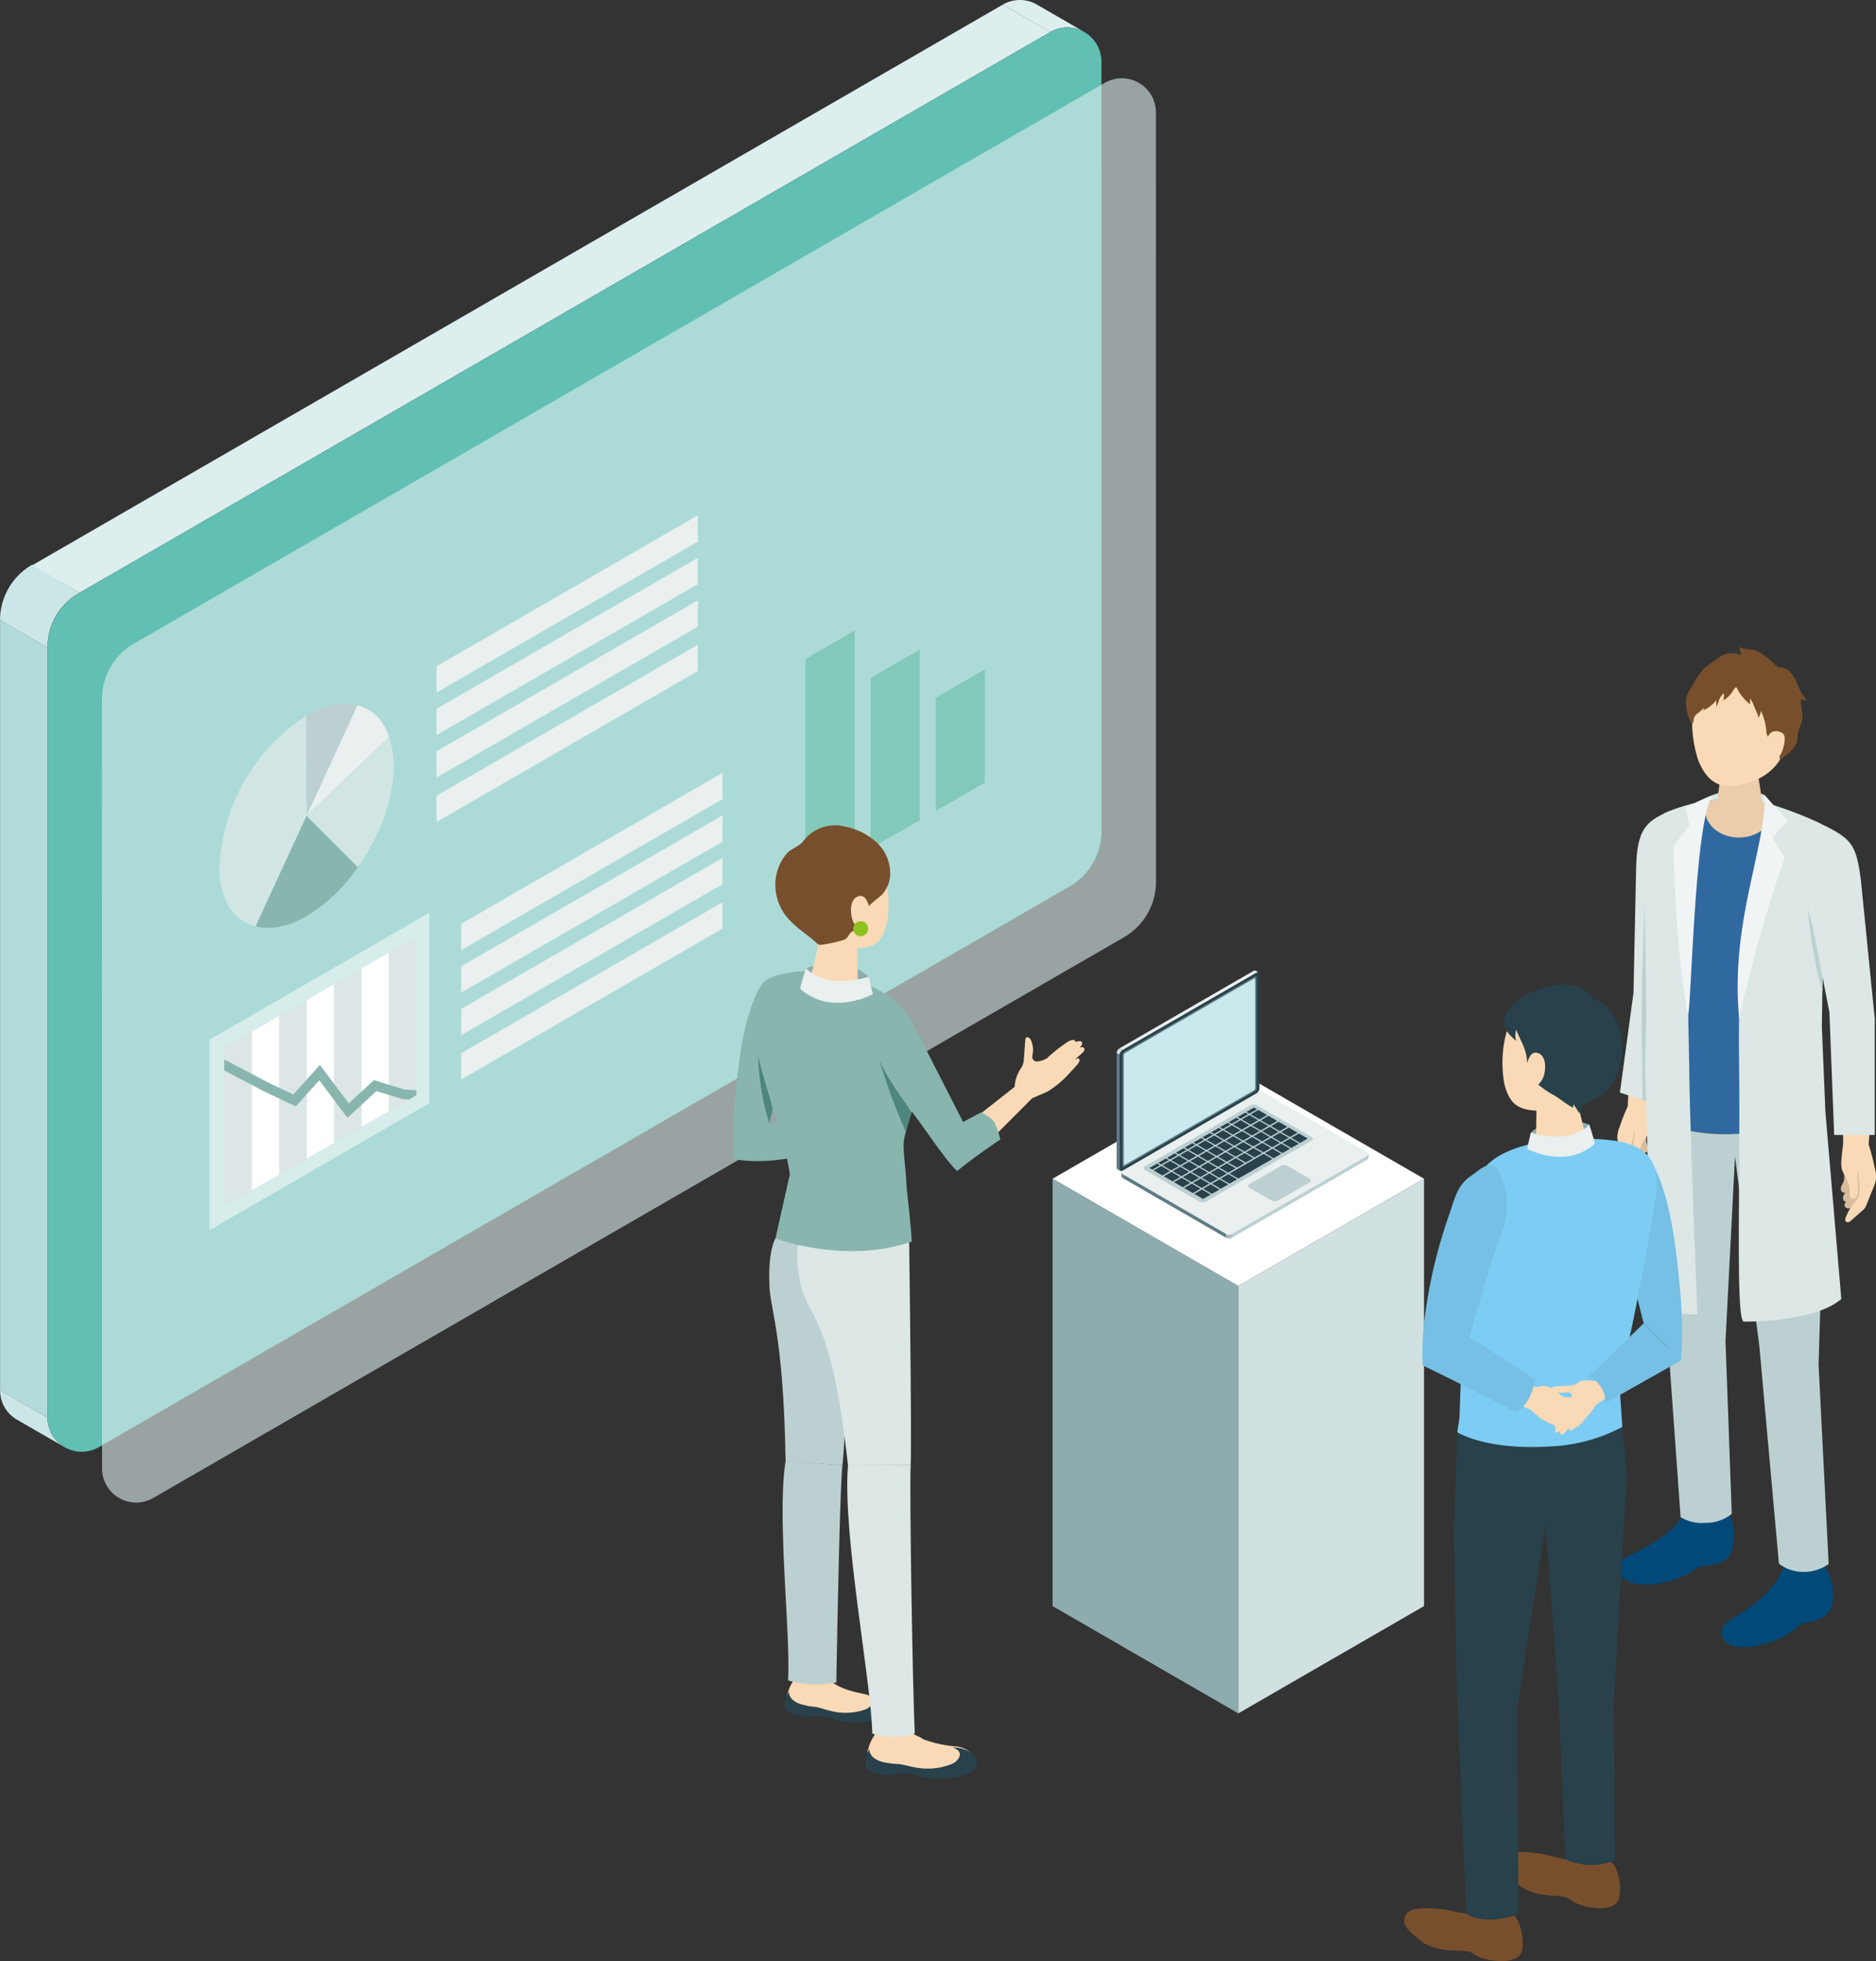 <svg xmlns="http://www.w3.org/2000/svg" xmlns:xlink="http://www.w3.org/1999/xlink" width="300" height="313.46" viewBox="0 0 300 313.46">
  <rect x="0" y="0" width="300" height="313.46" fill="#333333" stroke="none"/>
  <defs>
    <clipPath id="clip-path">
      <path id="SVGID" d="M97.514,661.412l30.727-17.74v25.343l-30.727,17.74Z" transform="translate(-97.514 -643.672)" fill="none"/>
    </clipPath>
  </defs>
  <g id="グループ_451" data-name="グループ 451" transform="translate(142.028 -601.544)">
    <g id="グループ_450" data-name="グループ 450" transform="translate(-142.028 601.544)">
      <g id="グループ_441" data-name="グループ 441">
        <path id="パス_2541" data-name="パス 2541" d="M183.386,554.666l-7.59-4.382a5.406,5.406,0,0,1,5.438-.013l7.6,4.387A5.408,5.408,0,0,0,183.386,554.666Z" transform="translate(-15.434 -549.544)" fill="#dee"/>
        <path id="パス_2542" data-name="パス 2542" d="M82.57,616.249l-7.59-4.382V734.945l7.59,4.382Z" transform="translate(-74.967 -512.741)" fill="#b3dbdb"/>
        <path id="パス_2543" data-name="パス 2543" d="M82.57,693.632a5.409,5.409,0,0,0,2.763,4.746l-7.6-4.39a5.385,5.385,0,0,1-2.75-4.738l7.59,4.382" transform="translate(-74.967 -467.046)" fill="#cbe6e6"/>
        <path id="パス_2544" data-name="パス 2544" d="M82.575,619.54l-7.6-4.388a10.238,10.238,0,0,1,5.131-8.857l7.588,4.482A9.959,9.959,0,0,0,82.575,619.54Z" transform="translate(-74.972 -516.032)" fill="#cbe6e6"/>
        <path id="パス_2545" data-name="パス 2545" d="M78.2,639.632l7.59,4.382L241.019,554.39l-7.59-4.382Z" transform="translate(-73.067 -549.269)" fill="#dee"/>
        <path id="パス_2546" data-name="パス 2546" d="M84.864,642.664,240.1,553.042a5.458,5.458,0,0,1,8.188,4.727l.01,122.972a10.235,10.235,0,0,1-5.118,8.864L87.943,779.228a5.458,5.458,0,0,1-8.188-4.727l-.01-122.973A10.237,10.237,0,0,1,84.864,642.664Z" transform="translate(-72.153 -547.915)" fill="#62bfb3"/>
        <path id="パス_2547" data-name="パス 2547" d="M90.345,647.769l155.232-89.624a5.459,5.459,0,0,1,8.188,4.727l.01,122.973a10.237,10.237,0,0,1-5.118,8.864L93.426,784.332a5.459,5.459,0,0,1-8.19-4.727l-.01-122.972A10.235,10.235,0,0,1,90.345,647.769Z" transform="translate(-68.916 -544.901)" fill="#dee" opacity="0.6"/>
      </g>
      <g id="グループ_442" data-name="グループ 442" transform="translate(128.811 100.769)">
        <path id="パス_2548" data-name="パス 2548" d="M162.5,619.365l7.875-4.546V642.1l-7.875,4.547Z" transform="translate(-152.096 -611.767)" fill="#83c9ba"/>
        <path id="パス_2549" data-name="パス 2549" d="M155.959,617.446l7.875-4.546v36.338l-7.875,4.547Z" transform="translate(-155.959 -612.9)" fill="#83c9ba"/>
        <path id="パス_2550" data-name="パス 2550" d="M169.045,621.352l7.875-4.546v18.11l-7.875,4.546Z" transform="translate(-148.232 -610.594)" fill="#83c9ba"/>
      </g>
      <g id="グループ_449" data-name="グループ 449" transform="translate(33.499 82.362)">
        <g id="グループ_447" data-name="グループ 447" transform="translate(0 63.534)">
          <path id="パス_2551" data-name="パス 2551" d="M96.034,661.563l35.144-20.291v30.436L96.034,692Z" transform="translate(-96.034 -641.272)" fill="#fff" opacity="0.5"/>
          <g id="グループ_446" data-name="グループ 446" transform="translate(2.355 3.817)">
            <path id="パス_2552" data-name="パス 2552" d="M97.514,661.412l30.727-17.74v25.343l-30.727,17.74Z" transform="translate(-97.514 -643.672)" fill="#c7dcd8"/>
            <path id="パス_2553" data-name="パス 2553" d="M114.073,646.207l4.389-2.534v25.343l-4.389,2.534Z" transform="translate(-87.736 -643.672)" fill="#dce6e6"/>
            <path id="パス_2554" data-name="パス 2554" d="M111.313,647.8l4.39-2.534v25.343l-4.39,2.534Z" transform="translate(-89.366 -642.731)" fill="#fff"/>
            <path id="パス_2555" data-name="パス 2555" d="M108.554,649.393l4.389-2.534V672.2l-4.389,2.534Z" transform="translate(-90.996 -641.79)" fill="#dce6e6"/>
            <path id="パス_2556" data-name="パス 2556" d="M105.794,650.987l4.39-2.534V673.8l-4.39,2.534Z" transform="translate(-92.625 -640.85)" fill="#fff"/>
            <path id="パス_2557" data-name="パス 2557" d="M103.034,652.58l4.389-2.534v25.343l-4.389,2.534Z" transform="translate(-94.255 -639.909)" fill="#dce6e6"/>
            <path id="パス_2558" data-name="パス 2558" d="M100.274,654.173l4.39-2.534v25.343l-4.39,2.534Z" transform="translate(-95.885 -638.968)" fill="#fff"/>
            <path id="パス_2559" data-name="パス 2559" d="M97.514,655.767l4.39-2.534v25.343l-4.39,2.534Z" transform="translate(-97.514 -638.027)" fill="#dce6e6"/>
            <g id="グループ_445" data-name="グループ 445">
              <g id="グループ_444" data-name="グループ 444" clip-path="url(#clip-path)">
                <g id="グループ_443" data-name="グループ 443" transform="translate(-0.969 19.487)">
                  <path id="パス_2560" data-name="パス 2560" d="M117.587,665.394l-4.512-6-3.762,4.181-5.116-2.433L96.9,657.3l.726-1.379,7.277,3.834,4.023,1.912,4.251-4.723,4.614,6.133,4.02-3.71,4.877,1.5,1.961.133-.105,1.555-2.141-.145-4.193-1.289Z" transform="translate(-96.905 -655.924)" fill="#88b6af"/>
                </g>
              </g>
            </g>
          </g>
        </g>
        <g id="グループ_448" data-name="グループ 448" transform="translate(1.599 30.115)">
          <path id="パス_2561" data-name="パス 2561" d="M119,623.626,105.8,636.183l8.2,8.2C118.943,637.377,120.9,629.234,119,623.626Z" transform="translate(-91.865 -618.274)" fill="#d2e5e5"/>
          <path id="パス_2562" data-name="パス 2562" d="M108.8,631.544l-4.671,10.128-3.456,7.5c2.486.634,5.331.027,8.172-1.613A26.829,26.829,0,0,0,117,639.741Z" transform="translate(-94.892 -613.598)" fill="#88b6af"/>
          <path id="パス_2563" data-name="パス 2563" d="M113.923,620.428l-8.112,17.59,13.169-12.533C118.018,622.679,116.41,621.072,113.923,620.428Z" transform="translate(-91.859 -620.162)" fill="#eaefef"/>
          <path id="パス_2564" data-name="パス 2564" d="M105.766,622.182l.046,15.927,2.171-4.709,5.939-12.88C111.43,619.884,108.837,620.412,105.766,622.182Z" transform="translate(-91.886 -620.261)" fill="#bcd0d2"/>
          <path id="パス_2565" data-name="パス 2565" d="M110.888,621.48a30.564,30.564,0,0,0-13.849,24.007,12.511,12.511,0,0,0,1.489,6.437A6.8,6.8,0,0,0,102.8,655.1l8.137-17.645Z" transform="translate(-97.039 -619.541)" fill="#d2e5e5"/>
        </g>
        <path id="パス_2566" data-name="パス 2566" d="M118.861,625.457l41.794-24.13v4.205l-41.794,24.13Z" transform="translate(-82.554 -601.327)" fill="#eaefef"/>
        <path id="パス_2567" data-name="パス 2567" d="M118.861,629.731l41.794-24.13v4.205l-41.794,24.13Z" transform="translate(-82.554 -598.803)" fill="#eaefef"/>
        <path id="パス_2568" data-name="パス 2568" d="M118.861,634l41.794-24.13v4.205l-41.794,24.13Z" transform="translate(-82.554 -596.279)" fill="#eaefef"/>
        <path id="パス_2569" data-name="パス 2569" d="M118.861,638.462l41.794-24.13v4.205l-41.794,24.13Z" transform="translate(-82.554 -593.647)" fill="#eaefef"/>
        <path id="パス_2570" data-name="パス 2570" d="M121.34,651.341l41.794-24.13v4.205l-41.794,24.13Z" transform="translate(-81.09 -586.042)" fill="#eaefef"/>
        <path id="パス_2571" data-name="パス 2571" d="M121.34,655.615l41.794-24.13v4.205L121.34,659.82Z" transform="translate(-81.09 -583.518)" fill="#eaefef"/>
        <path id="パス_2572" data-name="パス 2572" d="M121.34,659.889l41.794-24.13v4.205l-41.794,24.13Z" transform="translate(-81.09 -580.995)" fill="#eaefef"/>
        <path id="パス_2573" data-name="パス 2573" d="M121.34,664.346l41.794-24.13v4.205l-41.794,24.13Z" transform="translate(-81.09 -578.362)" fill="#eaefef"/>
      </g>
    </g>
    <g id="グループ_429" data-name="グループ 429" transform="translate(116.625 705.003)">
      <g id="グループ_428" data-name="グループ 428">
        <path id="パス_2394" data-name="パス 2394" d="M223.393,661.317a11.458,11.458,0,0,1,8.235,0c1.152,1.286,0,1.55,0,1.55l-9.048-.141S222.838,661.543,223.393,661.317Z" transform="translate(-208.117 -637.711)" fill="#dce7e6"/>
        <path id="パス_2395" data-name="パス 2395" d="M245.638,711.2l-.963-13.571,2.961-26.862a5.192,5.192,0,0,0-3.066-5.815c-5.807-2.628-12.605-5.892-23.576-1.586-1.5.591-2.063,2.4-2.583,3.926a16.1,16.1,0,0,0-.854,5.73l.121,3.33q.08,9.522.163,19.045c.034,4.026.234,8,.521,12.007.125,1.766.036,4.493.036,4.493s3.3,2.943,13.083,2.892C242.138,714.736,245.638,711.2,245.638,711.2Z" transform="translate(-213.059 -636.988)" fill="#2f699f"/>
        <g id="グループ_425" data-name="グループ 425" transform="translate(14.043 24.291)">
          <path id="パス_2396" data-name="パス 2396" d="M227.753,667.4c2.975,0,5.385-1.944,5.385-4.342a3.567,3.567,0,0,0-.1-.8,23.146,23.146,0,0,0-10.346-.682,3.6,3.6,0,0,0-.329,1.481C222.368,665.452,224.78,667.4,227.753,667.4Z" transform="translate(-222.368 -661.278)" fill="#ebccab"/>
        </g>
        <path id="パス_2397" data-name="パス 2397" d="M227.159,658.458c1.917,0,2.935,1.078,2.935,2.012l.971,6.261c-.087,1.084-1.93,1.964-4.115,1.964s-3.883-.88-3.8-1.964l.945-6.544C224.178,659.235,225.243,658.458,227.159,658.458Z" transform="translate(-207.555 -639.756)" fill="#ebccab"/>
        <g id="グループ_426" data-name="グループ 426" transform="translate(0 67.11)">
          <path id="パス_2398" data-name="パス 2398" d="M215.61,687.749a4.588,4.588,0,0,0-.327,1.588,4.944,4.944,0,0,0,.214,1.135l.749,2.765a1.99,1.99,0,0,0,.115.337,1.888,1.888,0,0,0,.293.395l1.512,1.7c.174.194.436.408.664.28.212-.119.19-.428.131-.666a8.838,8.838,0,0,0-.511-1.441.606.606,0,0,0,.811-.03.491.491,0,0,0-.145-.751c.293.087.587-.208.614-.513a1.562,1.562,0,0,0-.264-.862.442.442,0,0,0,.63-.131.882.882,0,0,0,.055-.71c-.065-.236-.178-.458-.232-.7a2.421,2.421,0,0,1,.1-1.2Z" transform="translate(-215.283 -678.102)" fill="#d8bc9e"/>
          <path id="パス_2399" data-name="パス 2399" d="M217.675,688.351" transform="translate(-212.933 -677.512)" fill="#fadab6"/>
          <path id="パス_2400" data-name="パス 2400" d="M217.217,690.427" transform="translate(-213.383 -675.473)" fill="#fadab6"/>
          <path id="パス_2401" data-name="パス 2401" d="M217.9,692.613a3.529,3.529,0,0,1,.038,1.691l-.228,1.617a1.652,1.652,0,0,0,.079,1.039c.172.309.658.458.882.184a.908.908,0,0,0,.139-.519,4.578,4.578,0,0,1,.743-2.153,8.146,8.146,0,0,0,.8-1.221,4.187,4.187,0,0,0,.26-1.471c.036-.717.026-1.429.02-2.141a13.875,13.875,0,0,1,.3-2.039c.222-1.522.357-3.056.565-4.578l-4.295-.141-.266,6.231a32.116,32.116,0,0,0-1.33,3.415,4.588,4.588,0,0,0-.327,1.588,4.945,4.945,0,0,0,.214,1.136l.749,2.765a1.992,1.992,0,0,0,.115.337,1.884,1.884,0,0,0,.293.394l1.512,1.7c.174.194.436.408.664.279.212-.119.19-.428.131-.666a8.838,8.838,0,0,0-.511-1.441c-.375-.818-1.031-1.381-1.031-2.283a5.739,5.739,0,0,1,.161-1.185l.422-2.039a.147.147,0,0,1,.087.194" transform="translate(-215.283 -682.882)" fill="#fadab6"/>
        </g>
        <g id="グループ_427" data-name="グループ 427" transform="translate(35.726 72.236)">
          <path id="パス_2402" data-name="パス 2402" d="M238.749,691.069a5,5,0,0,1,.149,1.77,5.285,5.285,0,0,1-.379,1.205q-.589,1.457-1.175,2.911a2.266,2.266,0,0,1-.168.349,2.049,2.049,0,0,1-.371.392q-.934.823-1.865,1.647c-.214.19-.527.386-.759.218-.214-.159-.151-.491-.054-.741a9.433,9.433,0,0,1,.743-1.5.665.665,0,0,1-.878-.139.537.537,0,0,1,.256-.8c-.331.058-.61-.3-.6-.638a1.719,1.719,0,0,1,.4-.9.484.484,0,0,1-.67-.224.972.972,0,0,1,.034-.779c.1-.248.252-.474.341-.725a2.617,2.617,0,0,0,.046-1.322Z" transform="translate(-233.308 -679.968)" fill="#d8bc9e"/>
          <path id="パス_2403" data-name="パス 2403" d="M233.554,691.434" transform="translate(-233.066 -679.609)" fill="#fadab6"/>
          <path id="パス_2404" data-name="パス 2404" d="M233.782,693.751" transform="translate(-232.842 -677.334)" fill="#fadab6"/>
          <path id="パス_2405" data-name="パス 2405" d="M236.214,696.363a3.878,3.878,0,0,0-.26,1.835l.036,1.788a1.813,1.813,0,0,1-.22,1.12c-.228.313-.775.41-.983.083a1,1,0,0,1-.083-.583,4.993,4.993,0,0,0-.529-2.436,8.923,8.923,0,0,1-.714-1.431,4.608,4.608,0,0,1-.089-1.633c.054-.787.157-1.558.256-2.331a15.331,15.331,0,0,0-.059-2.255c-.042-1.685.01-3.37-.018-5.052l4.687.406-.521,6.808a35.821,35.821,0,0,1,1,3.887,5,5,0,0,1,.149,1.77,5.286,5.286,0,0,1-.379,1.205q-.589,1.457-1.175,2.912a2.266,2.266,0,0,1-.168.349,2.045,2.045,0,0,1-.371.392q-.934.824-1.865,1.647c-.214.19-.527.386-.759.218-.214-.159-.151-.492-.054-.741a9.43,9.43,0,0,1,.743-1.5c.513-.842,1.3-1.368,1.417-2.349a6.433,6.433,0,0,0-.02-1.31l-.194-2.271a.163.163,0,0,0-.121.2" transform="translate(-233.274 -685.468)" fill="#fadab6"/>
        </g>
        <path id="パス_2406" data-name="パス 2406" d="M217.654,691.439s.268-12.183.418-19.794c.125-6.364,1.5-7.886,6.329-9.575,4.178,5,1.082,30.057,1.082,30.057l-4.4,17.077-5.6-1.813Z" transform="translate(-215.089 -636.209)" fill="#dce7e6"/>
        <path id="パス_2407" data-name="パス 2407" d="M218.634,686.2l.725,18.3-1.986-.642s-.067-7.936-.115-10.126c-.168-7.642.517-19.265.6-26.876Z" transform="translate(-213.369 -631.507)" fill="#bcd0d2"/>
        <path id="パス_2408" data-name="パス 2408" d="M239.952,723.224a2.021,2.021,0,0,1,.4.545,7.955,7.955,0,0,1,1.122,4.608,5.249,5.249,0,0,1-.244,1.6,3.546,3.546,0,0,1-1.93,1.887,17.733,17.733,0,0,1-2.606.648c-.571.163-.882.668-1.358,1.017a14.524,14.524,0,0,1-8.4,2.809,4.044,4.044,0,0,1-2.232-.587,2.142,2.142,0,0,1-.995-1.986c.147-1.031,1.159-1.675,2.059-2.2a29.859,29.859,0,0,0,5.022-3.766,14.109,14.109,0,0,0,3.084-4.836,27.659,27.659,0,0,1,5.11,0C239.475,723.01,239.73,723.03,239.952,723.224Z" transform="translate(-207.023 -576.525)" fill="#004979"/>
        <path id="パス_2409" data-name="パス 2409" d="M232.669,719.047a1.989,1.989,0,0,1,.339.581,7.968,7.968,0,0,1,.664,4.7,5.318,5.318,0,0,1-.4,1.572,3.549,3.549,0,0,1-2.109,1.687,17.6,17.6,0,0,1-2.658.388c-.583.105-.941.577-1.451.878a14.477,14.477,0,0,1-8.63,1.968,4.052,4.052,0,0,1-2.164-.8,2.146,2.146,0,0,1-.795-2.075c.248-1.013,1.32-1.552,2.265-1.99a29.718,29.718,0,0,0,5.369-3.25,14.123,14.123,0,0,0,3.546-4.509,27.7,27.7,0,0,1,5.084.505C232.213,718.788,232.465,718.833,232.669,719.047Z" transform="translate(-215.149 -581.099)" fill="#004979"/>
        <path id="パス_2410" data-name="パス 2410" d="M229.759,650.755c5.458.04,6.963,4.138,6.965,9.113,0,6.477-4.261,8.469-6.449,9.107-2.666.777-5.978,1.471-8.005-3.635a19.861,19.861,0,0,1-.5-10.358C222.356,653.2,224.3,650.714,229.759,650.755Z" transform="translate(-209.366 -647.32)" fill="#fadab6"/>
        <path id="パス_2411" data-name="パス 2411" d="M225.67,657.473l0,1.088a10.877,10.877,0,0,0,.484-1.187,1.958,1.958,0,0,1,.767-1l-.087,1.116a4.361,4.361,0,0,0,1.38-1.312,4.772,4.772,0,0,1,.521-.729c.188-.188.371.382.456.527a8.013,8.013,0,0,0,.525.779,7.82,7.82,0,0,0,1.358,1.385l-.016-1.054c0,.18.305.549.387.723.135.283.252.573.365.864a16.994,16.994,0,0,1,.66,1.637c.125-.355.244-.714.355-1.074a8.738,8.738,0,0,1,.846,3.25c0,.44.333.9.43,1.348a1.129,1.129,0,0,0,.121.376c.107.17.323.175.472.3a3.539,3.539,0,0,1,1.13,2.529c1.044-.827,2.654-1.849,2.822-3.29a7.219,7.219,0,0,1,.188-1.494c.1-.3.266-.563.375-.856a4.588,4.588,0,0,0,.226-1.162c.107-.977-.319-1.8-.224-2.775.006-.071.024-.157.091-.182.085-.034.165.053.232.115a.506.506,0,0,0,.577.055,9.989,9.989,0,0,1-1.554-2.729,5.737,5.737,0,0,0-.714-1.3,2.619,2.619,0,0,0-1.893-1.2,1.137,1.137,0,0,1-.329-.022.813.813,0,0,1-.272-.17c-1.132-.934-2.337-2.327-3.837-2.6a6.116,6.116,0,0,1-2.059-.416,1.879,1.879,0,0,0,.168,1.045c.042.085.069.147,0,.222a4.8,4.8,0,0,0-1.932-.319,4.316,4.316,0,0,0-2.071,1.052,20.147,20.147,0,0,0-1.79,1.3,10.481,10.481,0,0,0-1.689,2.333c-.371.666-.87,1.372-1.169,2.063a4.78,4.78,0,0,0,.01,2.5,6.291,6.291,0,0,0,.377,1.312,5.384,5.384,0,0,0,.452.842,2.574,2.574,0,0,0,.289-1.023,1.751,1.751,0,0,1,.765-.872,11.594,11.594,0,0,1,.961-.824c-.083.166-.18.327-.272.488A5.417,5.417,0,0,0,225.67,657.473Z" transform="translate(-209.864 -649.022)" fill="#784f2c"/>
        <path id="パス_2412" data-name="パス 2412" d="M227.446,657.412s.093-1.849,1.683-1.607c1.356.208,1.324,1.086.932,2.628s-1.336,2.273-2.289,2.23S227.446,657.412,227.446,657.412Z" transform="translate(-203.538 -642.383)" fill="#fadab6"/>
        <path id="パス_2413" data-name="パス 2413" d="M244.8,726.906l1.007-32.816-.595-7.625s-3.548,3.238-14.157,3.589c-8.725.287-13.083-2.892-13.083-2.892l2.513,32.742,2.252,31.373a6.29,6.29,0,0,0,3.855.928,6.556,6.556,0,0,0,4.327-1.437l-1-27.653,1.518-29.454,3.9,30.354,3.122,34.7a6.35,6.35,0,0,0,3.934,1.33,6.714,6.714,0,0,0,4.02-1.274Z" transform="translate(-212.638 -612.252)" fill="#bcd0d2"/>
        <path id="パス_2414" data-name="パス 2414" d="M224.695,705.187c-.141-11.486-1.041-27.177,2.1-42.9.036-.174.073-.341.113-.515.012-.081.018-.256.024-.339-.061.01-.123.024-.184.036a31.622,31.622,0,0,0-5.613,1.685c-1.5.591-2.254,2.47-2.773,4a16.366,16.366,0,0,0-.943,5.766l.131,3.354c.055,6.348.2,12.738.252,19.087.034,4.025-.367,7.924-.081,11.935.127,1.766.813,34.518.813,34.518s-1.267,1.447,7.448,1.663C225.977,743.475,224.806,714.308,224.695,705.187Z" transform="translate(-213.197 -636.831)" fill="#dce7e6"/>
        <path id="パス_2415" data-name="パス 2415" d="M230.64,661.857a63.84,63.84,0,0,1,6.646,2.541,5.361,5.361,0,0,1,2.959,6.011l-1.722,15.614-.168,11.307.569,13.515c.369,4.412,2.545,29.845,2.541,29.979-2.832,2.264-6.834,2.819-9.819,3.268a51.442,51.442,0,0,1-5.746.321c-1.405,0-.525-22.2-.8-42.819-.325-24.1,4.909-39.953,4.909-39.953Z" transform="translate(-205.668 -636.628)" fill="#dce7e6"/>
        <path id="パス_2416" data-name="パス 2416" d="M233.068,679.622s-1.025-4.011-2.452-9.7c.86,8.18,1.594,10.768,2.38,13.521Z" transform="translate(-200.225 -628.5)" fill="#bcd0d2"/>
        <path id="パス_2417" data-name="パス 2417" d="M229.268,662.482c-.436,8.6-5.431,19.681-4.043,34.217a228.039,228.039,0,0,1,7.29-25.768l-1.944-3.2,2.4-2.66-3.706-4.144Z" transform="translate(-205.757 -637.326)" fill="#f1f4f5"/>
        <path id="パス_2418" data-name="パス 2418" d="M232.486,663.085c5.581,2.652,6.333,3.387,7.092,9.317l2.222,22.182v18.577h-6.487l-.765-19.6-2.842-14.609C227.866,666.944,232.486,663.085,232.486,663.085Z" transform="translate(-200.653 -635.212)" fill="#dce7e6"/>
        <path id="パス_2419" data-name="パス 2419" d="M222.16,696.142c.567-3.568,1.1-31.694,3.954-35.21A32.535,32.535,0,0,0,221.747,663l.589,2.783-2.527,3.3S219.983,685.507,222.16,696.142Z" transform="translate(-210.838 -637.326)" fill="#f1f4f5"/>
      </g>
    </g>
    <g id="グループ_430" data-name="グループ 430" transform="translate(-24.747 733.489)">
      <path id="パス_2420" data-name="パス 2420" d="M145.954,749.639a6.7,6.7,0,0,0-1.792,3.441s-.369,1.711,2.943,2.43a6.871,6.871,0,0,0,2.23.178,3.766,3.766,0,0,1,1.554-.161c.906.2,1.772.557,2.674.753a7.51,7.51,0,0,0,2.6.123,4.157,4.157,0,0,0,.747-.168c.777-.256,2.567-.821,2.727-1.778a1.123,1.123,0,0,0-.523-1.054,3.144,3.144,0,0,0-1.161-.42c-2.624-.559-5.52-.94-7.468-2.969a3.6,3.6,0,0,0-1.913-.922A2.873,2.873,0,0,0,145.954,749.639Z" transform="translate(-135.604 -613.865)" fill="#fadab6"/>
      <path id="パス_2421" data-name="パス 2421" d="M146.364,752.736a11.173,11.173,0,0,0,2.46.488c.834.121,1.643.458,2.474.64a9.546,9.546,0,0,0,5.357-.155,2.121,2.121,0,0,0,1.316-1.039c.323-.783-.329-1.153-.9-1.435a4.669,4.669,0,0,1,2.678.942,1.8,1.8,0,0,1,.668,2.034,2.409,2.409,0,0,1-1.673,1.12,12.372,12.372,0,0,1-5.121.315c-.977-.142-1.881-.594-2.838-.82a8.178,8.178,0,0,0-1.419-.147,3.285,3.285,0,0,0-1.066-.065,2.562,2.562,0,0,0-.226.147.88.88,0,0,1-.418.081,5.964,5.964,0,0,1-3.55-1.12,3.48,3.48,0,0,1-.006-1.81c.139-.458.511-.858.559-1.352C144.552,751.714,145.357,752.354,146.364,752.736Z" transform="translate(-135.766 -612.348)" fill="#28414a"/>
      <path id="パス_2422" data-name="パス 2422" d="M152.746,753.9a7.212,7.212,0,0,0-2.053,3.633s-.462,1.825,3.076,2.721a7.326,7.326,0,0,0,2.388.276,4.094,4.094,0,0,1,1.679-.117c.967.252,1.883.666,2.848.91a8.042,8.042,0,0,0,2.793.228,4.509,4.509,0,0,0,.809-.153c2.844-.83,3.5-1.492,3.262-2.721-.212-1.088-1.7-1.708-2.644-1.8a19.2,19.2,0,0,1-5.2-1.106c-.3-.115-.517-.339-.838-.46a3.2,3.2,0,0,1-1.263-.837,3.89,3.89,0,0,0-2.022-1.062A3.1,3.1,0,0,0,152.746,753.9Z" transform="translate(-129.198 -609.668)" fill="#fadab6"/>
      <path id="パス_2423" data-name="パス 2423" d="M153.052,757.441a12,12,0,0,0,2.67.377c.906.079,1.794.392,2.7.539a10.281,10.281,0,0,0,5.744-.492,2.278,2.278,0,0,0,1.35-1.195c.3-.86-.42-1.219-1.048-1.487a5.015,5.015,0,0,1,2.933.85,1.929,1.929,0,0,1,.84,2.143,2.6,2.6,0,0,1-1.728,1.306,13.332,13.332,0,0,1-5.482.646c-1.058-.1-2.057-.525-3.1-.71a8.633,8.633,0,0,0-1.534-.071,3.553,3.553,0,0,0-1.15-.008,2.767,2.767,0,0,0-.236.172.932.932,0,0,1-.442.111,6.407,6.407,0,0,1-3.883-.989,3.765,3.765,0,0,1-.115-1.942c.121-.5.5-.953.519-1.485C151.044,756.453,151.946,757.093,153.052,757.441Z" transform="translate(-129.375 -607.811)" fill="#28414a"/>
      <path id="パス_2424" data-name="パス 2424" d="M158.712,715.853l-13.133.755,4.721-19.78c.581-1.924.135-3.684-1.843-3.934a4.991,4.991,0,0,0-3.855,1.215c-3.064,4.378-3.976,12.728-4.5,18.817a57.555,57.555,0,0,0-.111,9.414c8.18,1.5,18.266-2.9,18.266-2.9Z" transform="translate(-139.838 -669.006)" fill="#88b6af"/>
      <path id="パス_2425" data-name="パス 2425" d="M144.155,709.754l-2.238-12.159a39.642,39.642,0,0,0,1.71,14.366Z" transform="translate(-137.886 -664.359)" fill="#4e867e"/>
      <path id="パス_2426" data-name="パス 2426" d="M153.38,732.736c-.412,3.139-.916,30.328-.977,34.734a16.23,16.23,0,0,1-7.734-.329c.492-6.713-1.821-26.228-.379-35.068Z" transform="translate(-135.938 -630.501)" fill="#bcd0d2"/>
      <path id="パス_2427" data-name="パス 2427" d="M145.348,749.756c-.361-21-2.618-24.485-2.592-28.439-.208-5.361.957-7.175.957-7.175l3.377-.03,9.347,3.524s-1.6,29.595-2,32.739Z" transform="translate(-136.998 -648.139)" fill="#bcd0d2"/>
      <path id="パス_2428" data-name="パス 2428" d="M159.167,732.437c-.218,3.887.339,37.394.664,42.8-1.481.839-5.365.755-6.806.056-.151-8.263-4.8-31.914-3.879-42.886Z" transform="translate(-130.817 -630.172)" fill="#dce7e6"/>
      <path id="パス_2429" data-name="パス 2429" d="M153.1,751.851c-2.711-24.941-6.612-23.492-7.662-29.389-.9-5.014-.172-6.084-.172-6.084l7.092-3.712,10.52,3.088s.442,32.182.244,36.072Z" transform="translate(-134.776 -649.56)" fill="#dce7e6"/>
      <path id="パス_2430" data-name="パス 2430" d="M146.257,692.675s6.071-2.307,10.021,1.393l.654,2.771a11.774,11.774,0,0,1-11.785-.321C145.4,695.492,146.257,692.675,146.257,692.675Z" transform="translate(-134.625 -669.888)" fill="#8eacae"/>
      <path id="パス_2431" data-name="パス 2431" d="M166.04,727.355c-.163-3.556-.533-5.268-.492-7.268.046-2.264,3.445-10.1,2.315-12.058-1.615-2.8-1.831-4.9-1.9-8.538-2.47-4.664-13.254-8.1-19.556-6.519-11.147,1.873-.458,21.312.938,32.084l-2.3,10.227s11.125,4.2,21.79.507C166.827,734.181,166.04,727.355,166.04,727.355Z" transform="translate(-138.322 -669.281)" fill="#88b6af"/>
      <path id="パス_2432" data-name="パス 2432" d="M158.625,685.872c-.662-1.554-2.644-3.643-7.746-3.229s-6.176,4.18-5.908,8.633a8.269,8.269,0,0,0,2.82,5.994,1.542,1.542,0,0,1,.5,1.56c-.383,1.564-1.062,4.362-1.062,4.362.012.918,1.7,1.794,3.764,1.958s3.732-.448,3.72-1.366l-.069-5.036c2.779-.157,4.014-1.06,4.737-4.012A17.229,17.229,0,0,0,158.625,685.872Z" transform="translate(-134.835 -679.094)" fill="#fadab6"/>
      <path id="パス_2433" data-name="パス 2433" d="M146.185,692.323s2.565,3.534,10.021,1.393l.654,2.771s-6.616,3.641-11.64-.868C145.48,694.362,146.185,692.323,146.185,692.323Z" transform="translate(-134.553 -669.536)" fill="#eaefef"/>
      <path id="パス_2434" data-name="パス 2434" d="M147.406,697.645c.809.638,1.643,1.255,2.4,1.952a1.039,1.039,0,0,0,.48.305,1,1,0,0,0,.359-.018,20.531,20.531,0,0,0,3.55-.789c.769-.3.68-.943,1.31-1.322a3.33,3.33,0,0,1,.569-.18c.573-.208.174-.519-.042-.809a3.239,3.239,0,0,1-.585-1.259c-.271-1.344-.176-2.87.943-3.345a1.04,1.04,0,0,1,1.346.458,3.508,3.508,0,0,1,.371.779,1.861,1.861,0,0,0,.1.341.07.07,0,0,0,.026.024c-.274-.091,1.863-1.685,2.059-1.907a5.279,5.279,0,0,0,1.3-3.052,6.772,6.772,0,0,0-2.107-5.232A10.376,10.376,0,0,0,154.359,681a6.4,6.4,0,0,0-6.719,2.382c-.549.747-1.958,1.164-2.638,1.986a7.776,7.776,0,0,0-1.71,3.877,8.2,8.2,0,0,0,1.691,6.112A14.2,14.2,0,0,0,147.406,697.645Z" transform="translate(-136.517 -680.826)" fill="#784f2c"/>
      <path id="パス_2435" data-name="パス 2435" d="M156.773,708.156l-5.153-8.41a86.956,86.956,0,0,0,4.218,11.436A27.9,27.9,0,0,1,156.773,708.156Z" transform="translate(-128.268 -662.247)" fill="#4e867e"/>
      <path id="パス_2436" data-name="パス 2436" d="M160.55,715.42l7.765-7.773,2.394-1.033a15.966,15.966,0,0,0,3.106-2.468c.84-.916,1.475-1.591,1.673-1.823.3-.345.559-.787.3-.993-.2-.154-.674.151-.674.151s1.161-.993,1.31-1.154.39-.505.176-.727-.717-.034-.717-.034c.478-.408.5-.727.345-.933-.2-.262-.975.026-.975.026s.008-.63-1.112-.117a24.166,24.166,0,0,0-3.457,2.709,3.591,3.591,0,0,1-1.707.523.791.791,0,0,1-.652-.62,10.356,10.356,0,0,1,.139-1.06c.01-.521-.174-2.3-1.019-2.182a.22.22,0,0,0-.127.052.268.268,0,0,0-.063.143,6.812,6.812,0,0,0-.1,1.06c-.04.739-.115,1.475-.166,2.212l0,.054a2.952,2.952,0,0,1-.591,1.609,5.732,5.732,0,0,0-.886,2.785l-6.011,4.721Z" transform="translate(-120.536 -664.053)" fill="#fadab6"/>
      <path id="パス_2437" data-name="パス 2437" d="M168.576,712.567l-2.876,1.542-8.483-16.623c-2.628-3.855-3.032-1.919-4.626-.821-1.264.872-1.764,1.788-1.679,2.5.616,5.153,3.516,9.163,7.074,13.912,1.673,2.23,5.213,7.516,6.77,8.861,3.233-2.634,6.9-5.026,6.9-5.026a12.166,12.166,0,0,0-1.025-2.886A6.311,6.311,0,0,0,168.576,712.567Z" transform="translate(-128.972 -666.715)" fill="#88b6af"/>
      <ellipse id="楕円形_19" data-name="楕円形 19" cx="1.198" cy="1.198" rx="1.198" ry="1.198" transform="translate(19.161 15.304)" fill="#8dc21f"/>
    </g>
    <g id="グループ_431" data-name="グループ 431" transform="translate(26.294 772.804)">
      <path id="パス_2438" data-name="パス 2438" d="M224.271,717.81l-29.7,17.148-29.7-17.148,29.7-17.148Z" transform="translate(-164.869 -700.662)" fill="#fff"/>
      <path id="パス_2439" data-name="パス 2439" d="M179.855,726.462l29.7-17.148v68.305l-29.7,17.148Z" transform="translate(-150.154 -692.166)" fill="#d1e0e0"/>
      <path id="パス_2440" data-name="パス 2440" d="M194.57,726.462l-29.7-17.148v68.305l29.7,17.148Z" transform="translate(-164.869 -692.166)" fill="#8eacae"/>
    </g>
    <g id="グループ_435" data-name="グループ 435" transform="translate(82.511 758.912)">
      <path id="パス_2441" data-name="パス 2441" d="M217.508,705.684s-5.649-2.145-9.323,1.3l-.608,2.578a10.95,10.95,0,0,0,10.964-.3C218.3,708.3,217.508,705.684,217.508,705.684Z" transform="translate(-187.911 -683.312)" fill="#8eacae"/>
      <path id="パス_2442" data-name="パス 2442" d="M220.029,735.135,214.045,711.5c-.674-2.232.83-3.75,3.124-4.039,1.819-.232,2.993.186,3.48.886,3.552,5.076,4.608,14.754,5.221,21.81A66.916,66.916,0,0,1,226,741.067Z" transform="translate(-181.717 -680.984)" fill="#75c0e4"/>
      <g id="グループ_432" data-name="グループ 432" transform="translate(15.71 138.65)">
        <path id="パス_2443" data-name="パス 2443" d="M223.737,766.658a8.275,8.275,0,0,1,.5,4.769s-.353,2.133-4.487,1.453a8.41,8.41,0,0,1-2.642-.809c-.634-.353-.943-.771-1.714-.892-1.132-.178-2.287-.164-3.415-.349a9.311,9.311,0,0,1-3.044-1.043,5.289,5.289,0,0,1-.783-.533c-2.612-2.18-3-3.179-2.184-4.363.521-.757,1.718-1.237,6.3-.5a30.369,30.369,0,0,0,4.38.939,3.673,3.673,0,0,0,1.714-.3,4.456,4.456,0,0,1,2.616-.19A3.547,3.547,0,0,1,223.737,766.658Z" transform="translate(-205.58 -764.024)" fill="#784f2c"/>
        <path id="パス_2444" data-name="パス 2444" d="M217.885,766.852c.19-.965-1.064-2.023-2.8-2.365s-3.3.165-3.486,1.13,1.064,2.024,2.8,2.365S217.695,767.817,217.885,766.852Z" transform="translate(-199.689 -763.673)" fill="#784f2c"/>
      </g>
      <g id="グループ_433" data-name="グループ 433" transform="translate(0 147.639)">
        <path id="パス_2445" data-name="パス 2445" d="M215.827,770.548a8.279,8.279,0,0,1,.7,4.743s-.262,2.149-4.42,1.645a8.427,8.427,0,0,1-2.676-.694c-.65-.325-.975-.729-1.75-.817-1.14-.129-2.293-.067-3.427-.2a9.258,9.258,0,0,1-3.088-.912,5.155,5.155,0,0,1-.8-.5c-2.705-2.065-3.134-3.046-2.37-4.265.488-.777,1.665-1.308,6.277-.773a30.312,30.312,0,0,0,4.416.749,3.662,3.662,0,0,0,1.7-.372,4.46,4.46,0,0,1,2.606-.3A3.558,3.558,0,0,1,215.827,770.548Z" transform="translate(-197.654 -768.56)" fill="#784f2c"/>
        <path id="パス_2446" data-name="パス 2446" d="M210,770.982c.149-.973-1.15-1.978-2.9-2.244s-3.286.307-3.433,1.278,1.15,1.978,2.9,2.244S209.851,771.953,210,770.982Z" transform="translate(-191.763 -768.448)" fill="#784f2c"/>
      </g>
      <path id="パス_2447" data-name="パス 2447" d="M202.2,730.593l-.527,15.2.4,24.491,1.542,37.236s2.509,2.129,8.36.111c0-3.678-.149-33.083-.149-33.083l4.5-29.24,2.073,27.871,1.08,25.651a9.861,9.861,0,0,0,7.934.2c0-1.171-.182-25.451-.182-25.451l2.1-36.274-.741-7.561a26.62,26.62,0,0,1-11.256,3.111C206.742,733.566,202.2,730.593,202.2,730.593Z" transform="translate(-193.704 -659.04)" fill="#28414a"/>
      <path id="パス_2448" data-name="パス 2448" d="M228.338,752.571a26.62,26.62,0,0,1-11.256,3.111c-10.6.714-15.14-2.259-15.14-2.259l.353-2.3s.458-13.44.751-18.985c.226-4.244.648-16.336,2.541-19.907,2.832-5.347,14.137-6.392,21.522-5.4,8.273,1.106,6.85,7.561,6.338,10.608-3.165,18.849-5.6,27.9-5.6,27.9Z" transform="translate(-193.443 -681.869)" fill="#7dccf3"/>
      <path id="パス_2449" data-name="パス 2449" d="M206.706,698.952c.719-1.689,2.872-3.958,8.412-3.508s6.709,4.541,6.418,9.377a8.991,8.991,0,0,1-3.064,6.511,1.671,1.671,0,0,0-.537,1.691c.416,1.7,1.156,4.741,1.156,4.741-.014,1-1.843,1.946-4.089,2.125s-4.053-.488-4.041-1.483l.075-5.468c-3.017-.17-4.358-1.153-5.145-4.358A18.716,18.716,0,0,1,206.706,698.952Z" transform="translate(-189.877 -692.776)" fill="#fadab6"/>
      <path id="パス_2450" data-name="パス 2450" d="M217.508,705.357s-2.386,3.288-9.323,1.3l-.608,2.579s6.156,3.387,10.83-.807C218.164,707.254,217.508,705.357,217.508,705.357Z" transform="translate(-187.911 -682.985)" fill="#eaefef"/>
      <path id="パス_2451" data-name="パス 2451" d="M209.387,706.613a6.487,6.487,0,0,0-.386-2.166c-.327-1.066-.989-2.1-1.36-3.177a3.568,3.568,0,0,0-.018,1.776,7.247,7.247,0,0,1-1.611-1.722,1.387,1.387,0,0,1-.242-.418,1.369,1.369,0,0,1-.038-.392,5.859,5.859,0,0,1,.119-1.467c.238-.938,1.3-1.752,2.016-2.367,2.252-1.94,8.961-4.56,12.031-.371,4.426,1.338,6.957,9.365,2.047,14.938-1.148,1.29-4.162,1.439-4.19,3.455-.287-.507-.6-1-.935-1.479l-.1.523c-1.245-.634-2.244-1.617-3.474-2.22a19.142,19.142,0,0,1-2.071-1.455,3.54,3.54,0,0,0,.969-1.7c.27-1.334.174-2.85-.935-3.324C210.146,704.6,209.678,705.7,209.387,706.613Z" transform="translate(-189.722 -694.069)" fill="#28414a"/>
      <path id="パス_2452" data-name="パス 2452" d="M209.171,730.722s.838.773,1.2,1.067a8.508,8.508,0,0,0,1.237.838,7.333,7.333,0,0,0,2.438.844c.052.008.1.016.153.022a13.64,13.64,0,0,0,2.2-.016c.188-.006.472.089.618-.2.006-.014.1-.3.073-.293.01,0,.434-.03.533-.337a.6.6,0,0,0-.226-.719.465.465,0,0,0,.39-.3.559.559,0,0,0-.125-.593c-.087-.091-.761-.565-.761-.565s.27.1.373-.109c.541-1.118-1.776-1.62-2.139-1.627a2.212,2.212,0,0,1-.676-.057,2.721,2.721,0,0,1-.83-.624A4.379,4.379,0,0,0,211.68,727c-.658-.153-1.233.276-1.869.038l-2.43-1.13-.9,3.7Z" transform="translate(-188.988 -662.806)" fill="#fadab6"/>
      <path id="パス_2453" data-name="パス 2453" d="M219.335,728.918l-2.7,1.788a13.011,13.011,0,0,1-2.012,2.5c-.745.674-1.294,1.185-1.483,1.344-.281.236-.64.448-.807.236-.123-.161.125-.545.125-.545s-.809.935-.939,1.054-.41.313-.589.139-.022-.581-.022-.581c-.335.384-.593.4-.759.274-.21-.164.026-.789.026-.789s-.509,0-.089-.9a19.581,19.581,0,0,1,2.21-2.781,2.915,2.915,0,0,0,.432-1.379.644.644,0,0,0-.5-.529,7.9,7.9,0,0,0-.856.107c-.424,0-1.859-.155-1.762-.836a.181.181,0,0,1,.044-.1.219.219,0,0,1,.115-.051,5.434,5.434,0,0,1,.86-.077c.6-.03,1.191-.085,1.788-.123l.044,0a2.389,2.389,0,0,0,1.306-.47c.924-.666,2.719-.2,2.719-.2L218,725.115Z" transform="translate(-185.913 -663.583)" fill="#fadab6"/>
      <path id="パス_2454" data-name="パス 2454" d="M227.314,727.323,215.2,734.155a4.2,4.2,0,0,0-.775-2.7,3.974,3.974,0,0,0-1.879-1.54l8.8-8.527Z" transform="translate(-183.032 -667.24)" fill="#75c0e4"/>
      <g id="グループ_434" data-name="グループ 434" transform="translate(2.92 28.816)">
        <path id="パス_2455" data-name="パス 2455" d="M214.136,748.154s-4.975-2.616-14.954-7.486a44.818,44.818,0,0,1,.375-8.09,80.294,80.294,0,0,1,3.764-15.749c.9-2.44,1.227-4.894,3.6-6.463.918-.606,2.836-2.493,3.885-1.447a7.682,7.682,0,0,1,1.425,3.032,12.677,12.677,0,0,1-.626,8.021c-1.544,4.071-4.959,16.169-4.959,16.169l10.485,6.719S216.753,746.626,214.136,748.154Z" transform="translate(-199.127 -708.609)" fill="#75c0e4"/>
      </g>
    </g>
    <g id="グループ_440" data-name="グループ 440" transform="translate(36.534 756.664)">
      <g id="グループ_436" data-name="グループ 436" transform="translate(0.772 19.4)">
        <path id="パス_2456" data-name="パス 2456" d="M209.783,713.67l-21.639,12.493a1.127,1.127,0,0,1-1.023-.042l-16.407-9.474c-.3-.174-.333-.44-.071-.591l21.639-12.494a1.139,1.139,0,0,1,1.023.042l16.4,9.476C210.013,713.254,210.045,713.517,209.783,713.67Z" transform="translate(-170.466 -703.459)" fill="#eaefef"/>
        <path id="パス_2457" data-name="パス 2457" d="M190.559,712.1l-5.129,2.961a1.14,1.14,0,0,1-1.023-.042l-3.47-2c-.3-.174-.333-.44-.071-.591l5.129-2.961a1.129,1.129,0,0,1,1.021.042l3.47,2C190.789,711.688,190.82,711.951,190.559,712.1Z" transform="translate(-160.428 -697.66)" fill="#bcd0d2"/>
        <path id="パス_2458" data-name="パス 2458" d="M199.141,710.226l-16.96,9.791a1.133,1.133,0,0,1-1.023-.042l-8.661-5c-.3-.174-.335-.438-.073-.591l16.962-9.791a1.135,1.135,0,0,1,1.023.042l8.661,5C199.371,709.809,199.4,710.073,199.141,710.226Z" transform="translate(-168.717 -702.449)" fill="#bcd0d2"/>
        <path id="パス_2459" data-name="パス 2459" d="M186.795,707.626l-1.221.705-1.406-.812,1.221-.7Z" transform="translate(-157.01 -700.165)" fill="#28414a"/>
        <path id="パス_2460" data-name="パス 2460" d="M185.975,707.153l-1.221.7-1.406-.812,1.221-.7Z" transform="translate(-157.815 -700.63)" fill="#28414a"/>
        <path id="パス_2461" data-name="パス 2461" d="M185.156,706.679l-1.221.7-1.406-.812,1.221-.7Z" transform="translate(-158.62 -701.095)" fill="#28414a"/>
        <path id="パス_2462" data-name="パス 2462" d="M184.336,706.206l-1.221.7-1.406-.812,1.221-.7Z" transform="translate(-159.425 -701.56)" fill="#28414a"/>
        <path id="パス_2463" data-name="パス 2463" d="M183.517,705.733l-1.221.7-1.406-.812,1.221-.7Z" transform="translate(-160.229 -702.024)" fill="#28414a"/>
        <path id="パス_2464" data-name="パス 2464" d="M186.083,708.037l-1.221.7-1.406-.812,1.221-.7Z" transform="translate(-157.709 -699.762)" fill="#28414a"/>
        <path id="パス_2465" data-name="パス 2465" d="M185.264,707.563l-1.221.705-1.406-.812,1.221-.7Z" transform="translate(-158.514 -700.227)" fill="#28414a"/>
        <path id="パス_2466" data-name="パス 2466" d="M184.444,707.09l-1.221.7-1.406-.812,1.221-.7Z" transform="translate(-159.319 -700.691)" fill="#28414a"/>
        <path id="パス_2467" data-name="パス 2467" d="M183.624,706.617l-1.221.7L181,706.51l1.221-.7Z" transform="translate(-160.123 -701.156)" fill="#28414a"/>
        <path id="パス_2468" data-name="パス 2468" d="M182.8,706.144l-1.221.7-1.406-.812,1.221-.7Z" transform="translate(-160.928 -701.621)" fill="#28414a"/>
        <path id="パス_2469" data-name="パス 2469" d="M185.372,708.448l-1.221.7-1.406-.812,1.221-.7Z" transform="translate(-158.408 -699.358)" fill="#28414a"/>
        <path id="パス_2470" data-name="パス 2470" d="M184.552,707.974l-1.221.7-1.406-.812,1.221-.7Z" transform="translate(-159.213 -699.823)" fill="#28414a"/>
        <path id="パス_2471" data-name="パス 2471" d="M183.732,707.5l-1.221.7-1.406-.812,1.221-.7Z" transform="translate(-160.017 -700.288)" fill="#28414a"/>
        <path id="パス_2472" data-name="パス 2472" d="M182.913,707.028l-1.221.7-1.406-.812,1.221-.7Z" transform="translate(-160.822 -700.753)" fill="#28414a"/>
        <path id="パス_2473" data-name="パス 2473" d="M182.093,706.554l-1.221.7-1.406-.812,1.221-.7Z" transform="translate(-161.627 -701.218)" fill="#28414a"/>
        <path id="パス_2474" data-name="パス 2474" d="M184.66,708.859l-1.221.7-1.406-.812,1.221-.7Z" transform="translate(-159.107 -698.955)" fill="#28414a"/>
        <path id="パス_2475" data-name="パス 2475" d="M183.841,708.385l-1.221.7-1.406-.812,1.221-.705Z" transform="translate(-159.911 -699.42)" fill="#28414a"/>
        <path id="パス_2476" data-name="パス 2476" d="M183.021,707.912l-1.221.7-1.406-.812,1.221-.7Z" transform="translate(-160.716 -699.885)" fill="#28414a"/>
        <path id="パス_2477" data-name="パス 2477" d="M182.2,707.439l-1.221.7-1.406-.812,1.221-.7Z" transform="translate(-161.521 -700.35)" fill="#28414a"/>
        <path id="パス_2478" data-name="パス 2478" d="M181.382,706.965l-1.221.7-1.406-.812,1.221-.7Z" transform="translate(-162.326 -700.814)" fill="#28414a"/>
        <path id="パス_2479" data-name="パス 2479" d="M183.129,708.8l-1.221.7-1.406-.812,1.221-.7Z" transform="translate(-160.61 -699.016)" fill="#28414a"/>
        <path id="パス_2480" data-name="パス 2480" d="M182.309,708.323l-1.221.7-1.406-.812,1.221-.7Z" transform="translate(-161.415 -699.481)" fill="#28414a"/>
        <path id="パス_2481" data-name="パス 2481" d="M181.49,707.849l-1.221.7-1.406-.812,1.221-.7Z" transform="translate(-162.22 -699.946)" fill="#28414a"/>
        <path id="パス_2482" data-name="パス 2482" d="M180.67,707.376l-1.221.7-1.406-.812,1.221-.7Z" transform="translate(-163.024 -700.411)" fill="#28414a"/>
        <path id="パス_2483" data-name="パス 2483" d="M182.417,709.207l-1.221.7-1.406-.812,1.221-.7Z" transform="translate(-161.309 -698.613)" fill="#28414a"/>
        <path id="パス_2484" data-name="パス 2484" d="M181.6,708.733l-1.221.7-1.406-.812,1.221-.7Z" transform="translate(-162.114 -699.078)" fill="#28414a"/>
        <path id="パス_2485" data-name="パス 2485" d="M180.778,708.26l-1.221.7-1.406-.812,1.221-.7Z" transform="translate(-162.918 -699.543)" fill="#28414a"/>
        <path id="パス_2486" data-name="パス 2486" d="M179.959,707.787l-1.221.7-1.406-.812,1.221-.7Z" transform="translate(-163.723 -700.007)" fill="#28414a"/>
        <path id="パス_2487" data-name="パス 2487" d="M181.706,709.618l-1.221.7-1.406-.812,1.221-.7Z" transform="translate(-162.007 -698.21)" fill="#28414a"/>
        <path id="パス_2488" data-name="パス 2488" d="M180.886,709.144l-1.221.7-1.406-.812,1.221-.7Z" transform="translate(-162.812 -698.674)" fill="#28414a"/>
        <path id="パス_2489" data-name="パス 2489" d="M180.067,708.671l-1.221.7-1.406-.812,1.221-.7Z" transform="translate(-163.617 -699.139)" fill="#28414a"/>
        <path id="パス_2490" data-name="パス 2490" d="M179.247,708.2l-1.221.7-1.406-.812,1.221-.7Z" transform="translate(-164.422 -699.604)" fill="#28414a"/>
        <path id="パス_2491" data-name="パス 2491" d="M186.045,709.269l-5.452,3.148-1.406-.812,5.452-3.147Z" transform="translate(-161.901 -698.552)" fill="#28414a"/>
        <path id="パス_2492" data-name="パス 2492" d="M180.994,710.028l-1.221.7-1.406-.812,1.221-.7Z" transform="translate(-162.706 -697.806)" fill="#28414a"/>
        <path id="パス_2493" data-name="パス 2493" d="M180.175,709.555l-1.221.7-1.406-.812,1.221-.7Z" transform="translate(-163.511 -698.271)" fill="#28414a"/>
        <path id="パス_2494" data-name="パス 2494" d="M179.355,709.082l-1.221.7-1.406-.812,1.221-.7Z" transform="translate(-164.316 -698.736)" fill="#28414a"/>
        <path id="パス_2495" data-name="パス 2495" d="M178.536,708.609l-1.221.7-1.406-.812,1.221-.7Z" transform="translate(-165.12 -699.201)" fill="#28414a"/>
        <path id="パス_2496" data-name="パス 2496" d="M181.1,710.913l-1.221.7-1.406-.812,1.221-.7Z" transform="translate(-162.6 -696.938)" fill="#28414a"/>
        <path id="パス_2497" data-name="パス 2497" d="M180.283,710.439l-1.221.7-1.406-.812,1.221-.7Z" transform="translate(-163.405 -697.403)" fill="#28414a"/>
        <path id="パス_2498" data-name="パス 2498" d="M179.463,709.966l-1.221.705-1.406-.812,1.221-.7Z" transform="translate(-164.21 -697.868)" fill="#28414a"/>
        <path id="パス_2499" data-name="パス 2499" d="M178.644,709.493l-1.221.7-1.406-.812,1.221-.7Z" transform="translate(-165.014 -698.333)" fill="#28414a"/>
        <path id="パス_2500" data-name="パス 2500" d="M177.824,709.019l-1.221.7-1.406-.812,1.221-.7Z" transform="translate(-165.819 -698.797)" fill="#28414a"/>
        <path id="パス_2501" data-name="パス 2501" d="M180.391,711.323l-1.221.7-1.406-.812,1.221-.7Z" transform="translate(-163.299 -696.535)" fill="#28414a"/>
        <path id="パス_2502" data-name="パス 2502" d="M179.571,710.85l-1.221.7-1.406-.812,1.221-.7Z" transform="translate(-164.104 -697)" fill="#28414a"/>
        <path id="パス_2503" data-name="パス 2503" d="M178.752,710.377l-1.221.7-1.406-.812,1.221-.7Z" transform="translate(-164.908 -697.464)" fill="#28414a"/>
        <path id="パス_2504" data-name="パス 2504" d="M177.932,709.9l-1.221.7-1.406-.812,1.221-.7Z" transform="translate(-165.713 -697.929)" fill="#28414a"/>
        <path id="パス_2505" data-name="パス 2505" d="M177.113,709.43l-1.221.7-1.406-.812,1.221-.7Z" transform="translate(-166.518 -698.394)" fill="#28414a"/>
        <path id="パス_2506" data-name="パス 2506" d="M179.679,711.734l-1.221.7-1.406-.812,1.221-.7Z" transform="translate(-163.998 -696.131)" fill="#28414a"/>
        <path id="パス_2507" data-name="パス 2507" d="M178.86,711.261l-1.221.7-1.406-.812,1.221-.7Z" transform="translate(-164.802 -696.596)" fill="#28414a"/>
        <path id="パス_2508" data-name="パス 2508" d="M178.04,710.788l-1.221.7-1.406-.812,1.221-.7Z" transform="translate(-165.607 -697.061)" fill="#28414a"/>
        <path id="パス_2509" data-name="パス 2509" d="M177.221,710.314l-1.221.7-1.406-.812,1.221-.705Z" transform="translate(-166.412 -697.526)" fill="#28414a"/>
        <path id="パス_2510" data-name="パス 2510" d="M176.4,709.841l-1.221.7-1.406-.812,1.221-.7Z" transform="translate(-167.217 -697.991)" fill="#28414a"/>
        <path id="パス_2511" data-name="パス 2511" d="M178.968,712.145l-1.221.7-1.406-.812,1.221-.7Z" transform="translate(-164.696 -695.728)" fill="#28414a"/>
        <path id="パス_2512" data-name="パス 2512" d="M178.148,711.672l-1.221.7-1.406-.812,1.221-.7Z" transform="translate(-165.501 -696.193)" fill="#28414a"/>
        <path id="パス_2513" data-name="パス 2513" d="M177.329,711.2l-1.221.7-1.406-.812,1.221-.7Z" transform="translate(-166.306 -696.658)" fill="#28414a"/>
        <path id="パス_2514" data-name="パス 2514" d="M176.509,710.725l-1.221.705-1.406-.812,1.221-.7Z" transform="translate(-167.111 -697.122)" fill="#28414a"/>
        <path id="パス_2515" data-name="パス 2515" d="M175.69,710.252l-1.221.7-1.406-.812,1.221-.7Z" transform="translate(-167.915 -697.587)" fill="#28414a"/>
        <path id="パス_2516" data-name="パス 2516" d="M182.237,704.993l-1.221.7-.465-.268,1.221-.7Z" transform="translate(-160.562 -702.217)" fill="#28414a"/>
        <path id="パス_2517" data-name="パス 2517" d="M181.525,705.4l-1.221.7-.465-.269,1.221-.7Z" transform="translate(-161.261 -701.813)" fill="#28414a"/>
        <path id="パス_2518" data-name="パス 2518" d="M180.813,705.815l-1.221.7-.465-.269,1.221-.7Z" transform="translate(-161.96 -701.41)" fill="#28414a"/>
        <path id="パス_2519" data-name="パス 2519" d="M180.1,706.226l-1.221.7-.465-.269,1.221-.7Z" transform="translate(-162.658 -701.007)" fill="#28414a"/>
        <path id="パス_2520" data-name="パス 2520" d="M179.39,706.637l-1.221.7-.465-.268,1.221-.7Z" transform="translate(-163.357 -700.603)" fill="#28414a"/>
        <path id="パス_2521" data-name="パス 2521" d="M178.679,707.048l-1.221.7-.465-.269,1.221-.7Z" transform="translate(-164.056 -700.2)" fill="#28414a"/>
        <path id="パス_2522" data-name="パス 2522" d="M177.967,707.458l-1.221.7-.465-.269,1.221-.7Z" transform="translate(-164.755 -699.796)" fill="#28414a"/>
        <path id="パス_2523" data-name="パス 2523" d="M177.256,707.869l-1.221.7-.465-.269,1.221-.7Z" transform="translate(-165.453 -699.393)" fill="#28414a"/>
        <path id="パス_2524" data-name="パス 2524" d="M176.544,708.28l-1.221.7-.465-.269,1.221-.7Z" transform="translate(-166.152 -698.99)" fill="#28414a"/>
        <path id="パス_2525" data-name="パス 2525" d="M175.833,708.691l-1.221.7-.465-.269,1.221-.7Z" transform="translate(-166.851 -698.586)" fill="#28414a"/>
        <path id="パス_2526" data-name="パス 2526" d="M175.121,709.1l-1.221.7-.465-.269,1.221-.7Z" transform="translate(-167.55 -698.183)" fill="#28414a"/>
        <path id="パス_2527" data-name="パス 2527" d="M174.41,709.512l-1.221.7-.465-.269,1.221-.7Z" transform="translate(-168.248 -697.779)" fill="#28414a"/>
      </g>
      <path id="パス_2528" data-name="パス 2528" d="M170.788,725.531,192.2,713.169a.975.975,0,0,0,.47-.741V694.082c0-.26-.21-.349-.47-.2l-21.409,12.359a.979.979,0,0,0-.47.743v18.345C170.318,725.592,170.528,725.679,170.788,725.531Z" transform="translate(-169.838 -693.534)" fill="#28414a"/>
      <path id="パス_2529" data-name="パス 2529" d="M170.9,724.526l20.736-11.973a.728.728,0,0,0,.353-.555V694.36c0-.194-.157-.262-.353-.149L170.9,706.182a.736.736,0,0,0-.353.557v17.638C170.547,724.571,170.706,724.637,170.9,724.526Z" transform="translate(-169.613 -693.195)" fill="#5f7c84"/>
      <path id="パス_2530" data-name="パス 2530" d="M170.89,724.064l20.541-11.858a.493.493,0,0,0,.236-.371V694.453c0-.129-.107-.174-.236-.1l-20.541,11.86a.484.484,0,0,0-.234.371v17.38C170.656,724.1,170.761,724.139,170.89,724.064Z" transform="translate(-169.506 -693.036)" fill="#cbe8ed"/>
      <g id="グループ_437" data-name="グループ 437" transform="translate(1.017 32.584)">
        <path id="パス_2531" data-name="パス 2531" d="M187.075,719.635l-16.486-9.523v.613l16.486,9.523Z" transform="translate(-170.589 -710.111)" fill="#5f7c84"/>
      </g>
      <g id="グループ_438" data-name="グループ 438" transform="translate(0 13.176)">
        <path id="パス_2532" data-name="パス 2532" d="M170.555,700.6l-.479-.277V718.7l.479.277Z" transform="translate(-170.076 -700.319)" fill="#5f7c84"/>
      </g>
      <path id="パス_2533" data-name="パス 2533" d="M170.546,699.945a.972.972,0,0,0-.47.741l.48.278a.979.979,0,0,1,.47-.743Z" transform="translate(-170.076 -687.51)" fill="#d0dedf"/>
      <path id="パス_2534" data-name="パス 2534" d="M179.381,721.083v.613l21.58-12.447v-.613Z" transform="translate(-160.939 -678.976)" fill="#bcd0d2"/>
      <path id="パス_2535" data-name="パス 2535" d="M178.907,715.528h0a.946.946,0,0,0,.939,0h0v-.612a.946.946,0,0,1-.939,0v.612Z" transform="translate(-161.404 -672.811)" fill="#adbbc0"/>
      <path id="パス_2536" data-name="パス 2536" d="M170.711,710.893a.414.414,0,0,1-.244-.333l0-.006v-.6l0-.01a.408.408,0,0,0,.248.343l0,.609" transform="translate(-169.694 -677.695)" fill="#5f7c84"/>
      <path id="パス_2537" data-name="パス 2537" d="M190.272,709.415a.416.416,0,0,0,.244-.331v-.618a.41.41,0,0,1-.25.343l.006.607" transform="translate(-150.249 -679.143)" fill="#adbbc0"/>
      <g id="グループ_439" data-name="グループ 439" transform="translate(0.47 0.073)">
        <path id="パス_2538" data-name="パス 2538" d="M191.723,693.708l-21.41,12.361.479.277,21.41-12.361Z" transform="translate(-170.313 -693.708)" fill="#eaefef"/>
      </g>
      <path id="パス_2539" data-name="パス 2539" d="M181.963,693.986a.351.351,0,0,0-.369.036l-.48-.278a.36.36,0,0,1,.363-.04Z" transform="translate(-159.236 -693.671)" fill="#eaefef"/>
      <path id="パス_2540" data-name="パス 2540" d="M170.556,709.868a.249.249,0,0,0,.117.208l-.048-.026-.412-.206a.249.249,0,0,1-.137-.252Z" transform="translate(-170.076 -678.036)" fill="#5f7c84"/>
    </g>
  </g>
</svg>
